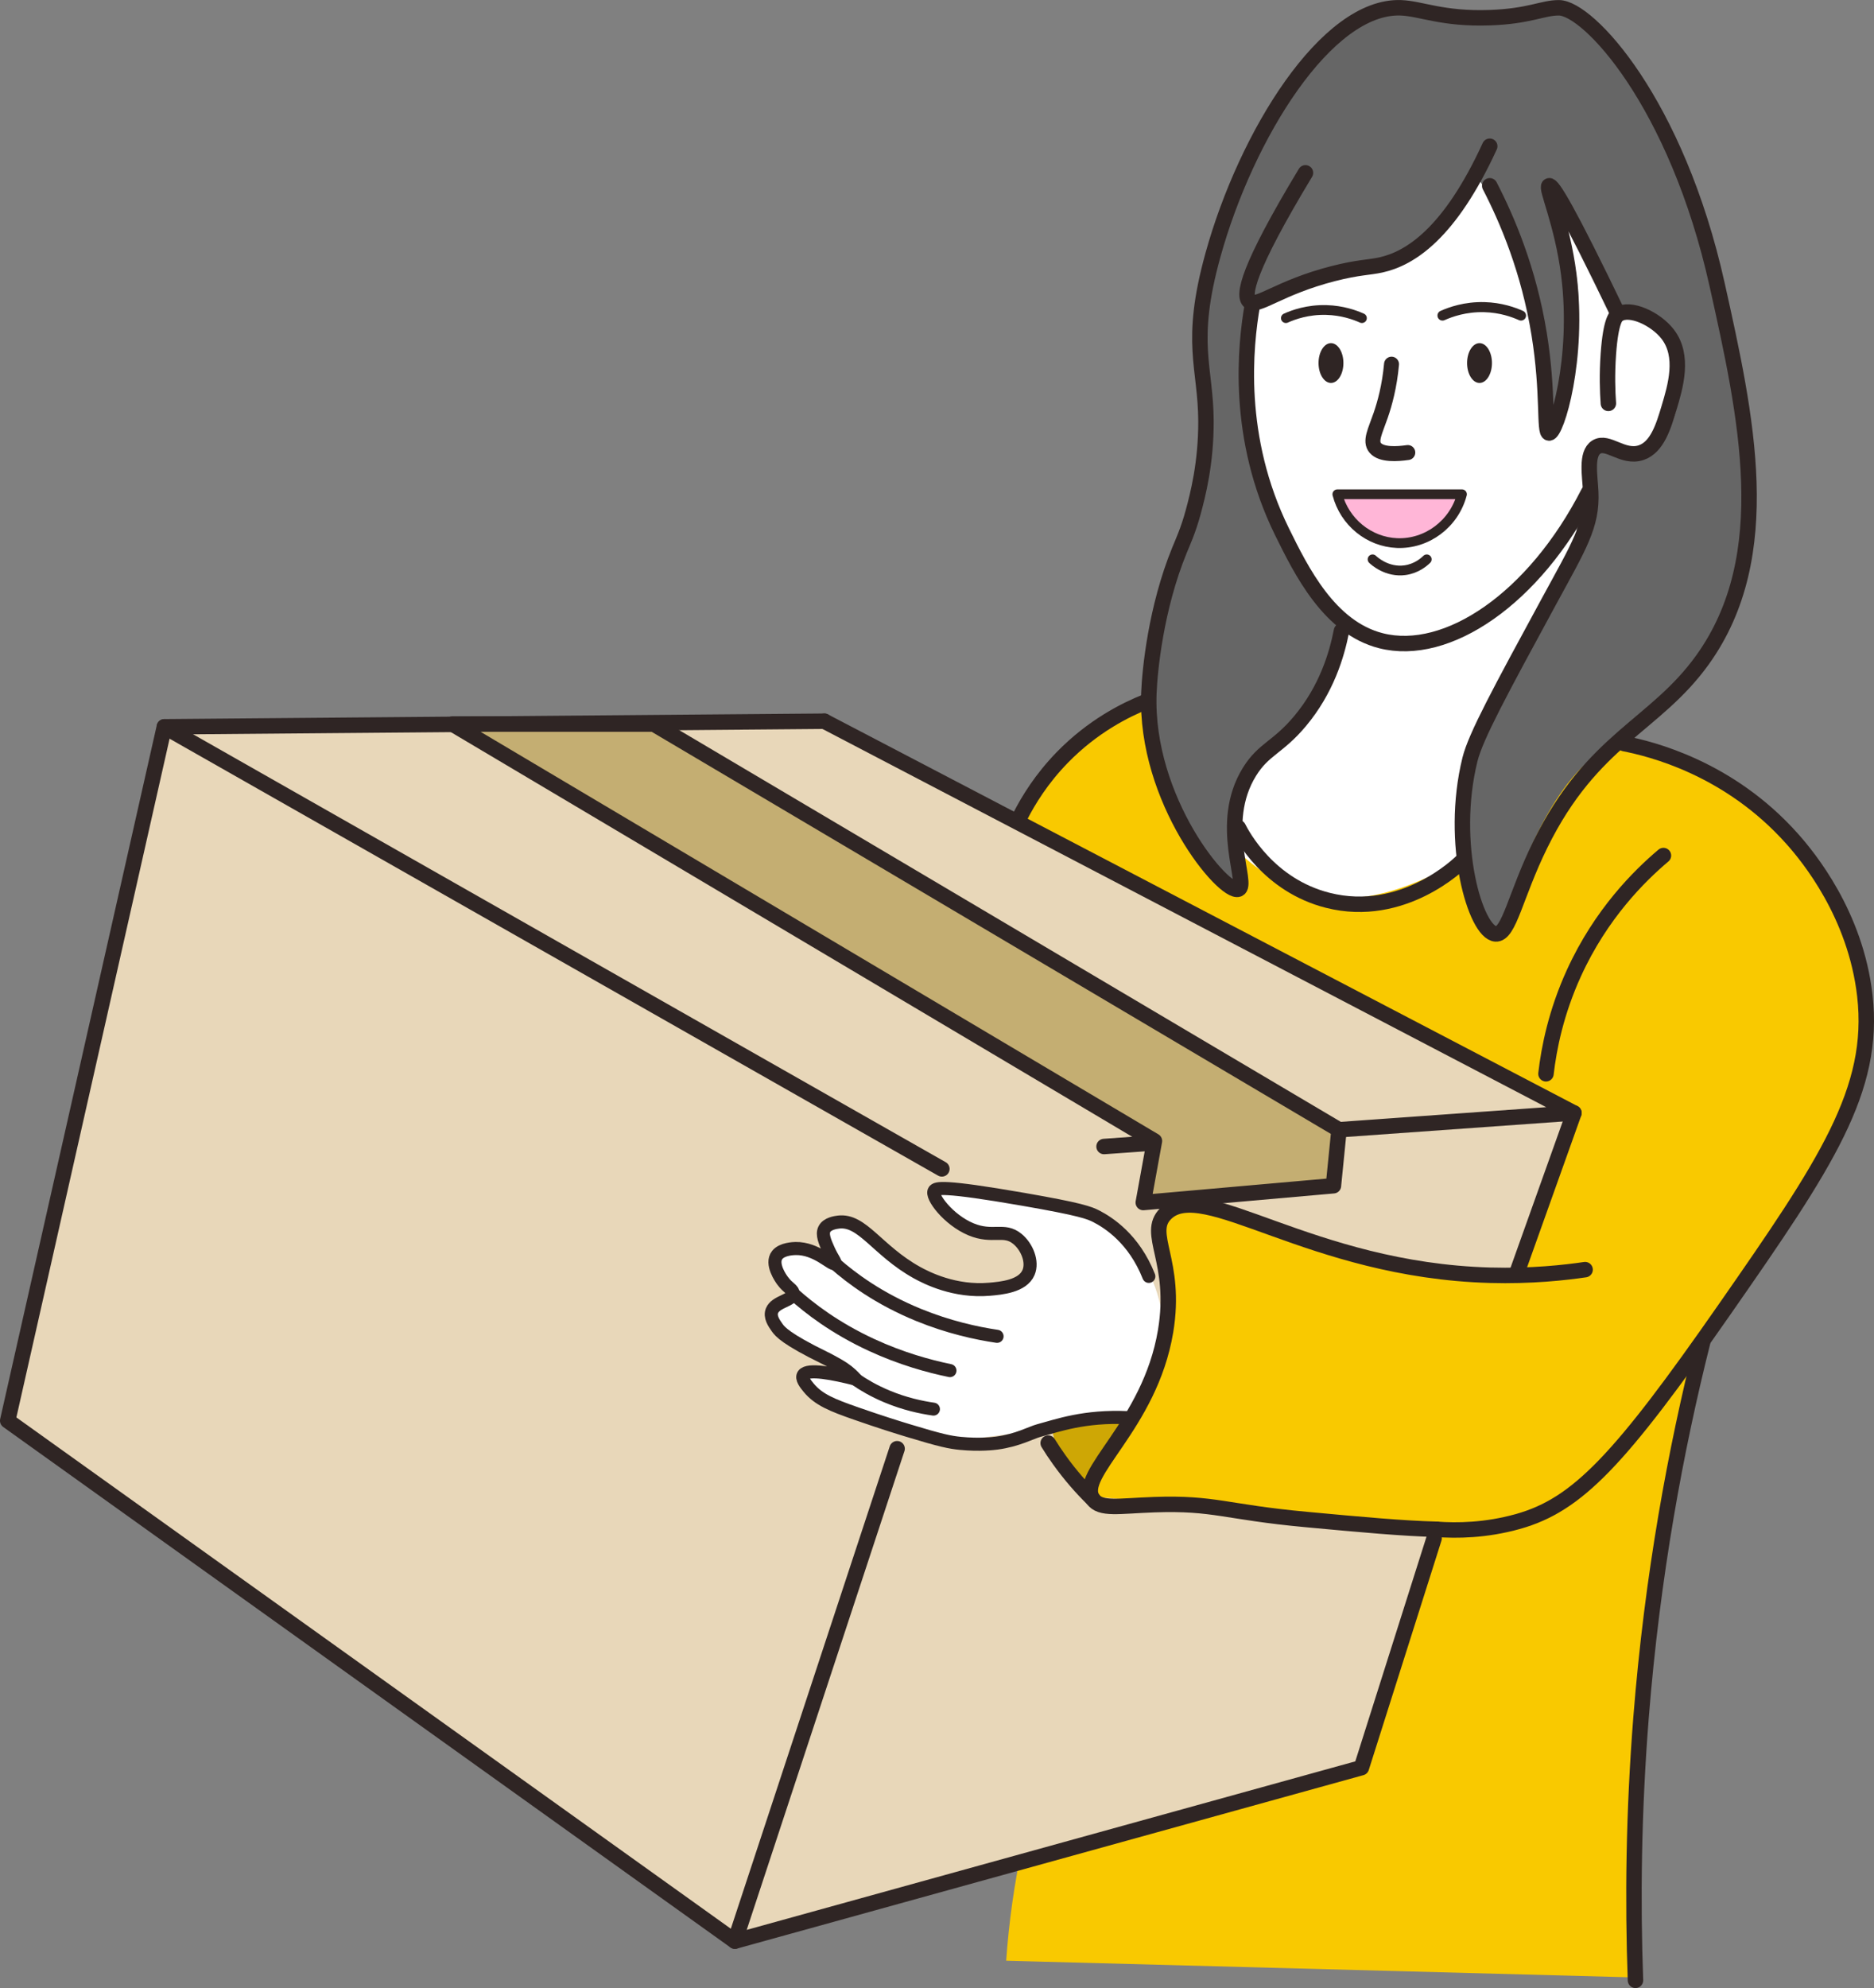 <?xml version="1.0" encoding="UTF-8"?>
<svg id="_レイヤー_2" data-name="レイヤー 2" xmlns="http://www.w3.org/2000/svg" viewBox="0 0 741.18 785.97">
  <rect x="0" y="0" width="741.18" height="785.97" fill="#808080" stroke="none"/>
  <defs>
    <style>
      .cls-1 {
        fill: #f9c900;
      }

      .cls-2 {
        fill: #e8d7b9;
      }

      .cls-3 {
        fill: #fff;
      }

      .cls-4 {
        fill: #ffb6d7;
      }

      .cls-5 {
        fill: #666;
      }

      .cls-6 {
        fill: #cea705;
      }

      .cls-7 {
        fill: #2f2524;
      }

      .cls-8, .cls-9, .cls-10, .cls-11, .cls-12, .cls-13 {
        fill: none;
      }

      .cls-8, .cls-9, .cls-10, .cls-11, .cls-12, .cls-13, .cls-14 {
        stroke: #2f2524;
        stroke-linecap: round;
        stroke-linejoin: round;
      }

      .cls-8, .cls-14 {
        stroke-width: 6.11px;
      }

      .cls-9 {
        stroke-width: 5.17px;
      }

      .cls-10 {
        stroke-width: 5.92px;
      }

      .cls-11 {
        stroke-width: 5.12px;
      }

      .cls-12 {
        stroke-width: 3.98px;
      }

      .cls-13 {
        stroke-width: 3.86px;
      }

      .cls-14 {
        fill: #c4ae72;
      }
    </style>
  </defs>
  <g id="_レイヤー_1-2" data-name="レイヤー 1">
    <g>
      <path class="cls-3" d="m639.1,370.32h-176.99c8.85-53.83,17.7-107.67,26.55-161.5.74-39.08,1.48-78.17,2.21-117.25,49.41-16.96,98.82-33.92,148.23-50.88,30.69,42.5,36.01,76.6,35.4,99.55-1.28,47.92-28.98,69.24-39.82,126.1-8.16,42.8-1.84,79.96,4.42,103.98Z"/>
      <path class="cls-1" d="m397.95,775.17c1.06-15.05,3.18-30.57,6.64-46.46,27.96-128.65,127.52-209.02,181.41-245.57-61.21-53.83-122.42-107.67-183.62-161.5,3.92-6.43,9.61-14.31,17.7-22.12,12.11-11.69,24.54-18.37,33.18-22.12,1.04,3.14,25.06,72.67,73.01,77.43,20.6,2.04,40.01-8.43,53.1-15.49,37.56-20.26,36.46-39.85,57.52-44.25,38.37-8.01,93.24,46.35,99.55,97.34,2.33,18.78-1.98,36.68-2.21,37.61-3.81,15.32-10.7,25.91-24.34,46.46-16.52,24.9-28.9,43.4-35.4,53.1-10.27,38.45-19.59,84.59-24.34,137.16-3.84,42.54-3.95,81.25-2.21,115.04-83.33-2.21-166.66-4.42-249.99-6.64Z"/>
      <path class="cls-2" d="m289.55,766.32C193.68,697.74,97.82,629.16,1.95,560.58c20.65-91.44,41.3-182.89,61.95-274.33,87.02-.74,174.04-1.47,261.05-2.21,98.82,51.62,197.63,103.24,296.45,154.86-28.02,86.28-56.05,172.56-84.07,258.84-82.59,22.86-165.19,45.72-247.78,68.58Z"/>
      <path class="cls-1" d="m577.15,604.82c-48.67-4.42-97.34-8.85-146.01-13.27,1.8-4.48,4.75-11.51,8.85-19.91,10.45-21.42,16.29-26.98,19.91-37.61,3.08-9.05,5.08-23.28-2.21-44.25,1.48-2.95,2.95-5.9,4.42-8.85,3.69-1.47,7.37-2.95,11.06-4.42,5.95,2.09,15.17,5.26,26.55,8.85,32.11,10.14,50,15.69,73.01,17.7,8.11.71,20.3,1.28,35.4,0-10.32,33.92-20.65,67.84-30.97,101.77Z"/>
      <path class="cls-4" d="m550.61,213.24c-9.22-1.24-17.07-8.21-19.91-17.7h46.46c-3.82,11.89-15.28,19.21-26.55,17.7Z"/>
      <path class="cls-6" d="m442.2,567.21c-4.42,6.64-8.85,13.27-13.27,19.91-2.86-2.38-8.06-7.4-11.06-15.49-1.59-4.29-2.09-8.17-2.21-11.06h28.76c-.74,2.21-1.48,4.42-2.21,6.64Z"/>
      <path class="cls-3" d="m446.63,491.99c-9.71-10.44-21.35-13.47-37.61-17.7-11.69-3.04-21.73-4.07-28.76-4.42-.81-.24-9.38-2.75-11.06,0-1.42,2.32,2.45,7.77,6.64,11.06,10.1,7.94,20.16,1.81,26.55,8.85,3.76,4.14,4.73,11.18,2.21,15.49-5.17,8.84-24.25,4.9-26.55,4.42-17.67-3.65-28.76-15.49-28.76-15.49-4.51-4.81-7.02-9.54-13.27-11.06-4.27-1.04-9.79-.47-11.06,2.21-1.41,2.98,3.45,6.4,2.21,8.85-2.08,4.13-17.83-1.69-19.91,2.21-1.82,3.4,8.78,10.43,6.64,15.49-1.48,3.5-7.66,2.8-8.85,6.64-.77,2.5,1.11,5.13,2.21,6.64,6.73,9.18,23.15,15.63,28.76,17.7-4.92-1.22-15.8-3.56-17.7,0-1.11,2.07,1.27,5.34,2.21,6.64,9.17,12.62,47.54,18.3,59.73,19.91,22.12-2.95,44.25-5.9,66.37-8.85,2.46-2.75,14.59-16.87,13.27-37.61-.17-2.66-1.38-18.19-13.27-30.97Z"/>
      <path class="cls-5" d="m592.64,370.32c-2.54-2.38-5.92-6.02-8.85-11.06-15.3-26.33-1.01-61.05,6.64-79.64,13.8-33.55,32.53-53.41,33.18-70.79.22-5.93,1.62-11.33,4.42-22.12,1.28-4.92,2.13-7.41,4.42-8.85,5.4-3.39,11.35,3.75,17.7,2.21,11.63-2.82,20.62-33.84,8.85-48.67-5.19-6.54-8.97-3.08-17.7-11.06-8.7-7.95-8.76-14.88-19.91-33.18-3.58-5.88-6.8-10.46-8.85-13.27,4.94,9.82,14.71,32.75,11.06,61.95-1.9,15.22-6.85,27.27-11.06,35.4,1.01-14.33.73-37.75-8.85-64.16-5.81-16.01-13.39-28.56-19.91-37.61-5.34,9.92-11.37,16.23-15.49,19.91-10.72,9.61-22.04,13.69-39.82,19.91-9.26,3.24-17.02,5.36-22.12,6.64-6.16.61-9.39,2.87-11.06,4.42-4.34,4.02-7.41,11.76,4.42,66.37,3.86,17.79,5.06,21.01,6.64,24.34.82,1.72,11.84,24.7,19.91,30.97.86.67,4.2,3.09,4.42,6.64.07,1.05-.22,1.86-.27,2.25-.87,6.39-3.86,21.94-15.22,35.36-9.27,10.95-16.79,10.4-22.12,19.91-8.63,15.39-5.94,33.44-2.21,46.46-7.92-6.03-18.78-15.97-26.55-30.97-16.63-32.11-7.15-68.69,0-97.34,5.47-21.91,8.06-20.22,11.06-37.61,5.48-31.74-1.66-46.02,0-70.79,1.09-16.29,6.13-39.22,24.34-66.37,17.47-26.2,26.27-35.25,30.97-37.61.19-.1,2.52-1.26,8.85-4.42,8.67-4.34,8.7-4.35,8.85-4.42,9.17-4.36,22.2,2.19,33.18,4.42,8.07,1.64,19.78,1.92,35.4-4.42,9.81,7.05,23.32,18.4,35.4,35.4,15.84,22.29,20.4,41.88,28.76,79.64,14.59,65.88,8.22,98.79,6.64,106.19-3.09,14.43-7.85,24.85-11.06,30.97-3.67,6.99-9.9,18.61-22.12,28.76-8.06,6.7-15.23,9.85-17.7,11.06-12.79,6.28-29.08,24.16-44.25,75.22Z"/>
      <path class="cls-8" d="m495.35,120.37c-2.88,16.51-6.67,52.62,11.73,89.93,7.57,15.35,18.64,37.81,39.1,43.01,26.11,6.64,60.62-16.54,82.11-58.65"/>
      <path class="cls-8" d="m589.2,57.81c-15.75,34.36-31.38,44.35-43.01,46.92-4.73,1.05-8.95.9-18.81,3.42-21.59,5.53-30.06,13.61-33.18,11.06-2.79-2.28-.9-12.75,22.12-50.88"/>
      <path class="cls-8" d="m636.12,159.48c-.34-4.64-.58-11.4,0-19.55.96-13.39,3.05-15.09,3.91-15.64,4.67-3.01,14.82,1.7,19.55,7.82,6.68,8.65,3.05,20.76.54,29.15-2.17,7.24-4.67,15.56-11.06,17.7-7.19,2.4-13.2-5.03-17.7-2.21-4.21,2.64-2.51,11.35-2.21,17.7.62,13.34-4.72,21.57-16.49,43.24-19.35,35.62-29.02,53.43-31.28,62.56-8.2,33.16,2.2,68.43,10.16,68.97,5.36.37,7.72-15.13,17.7-35.4,20.53-41.71,45.27-46.67,64.16-73.01,29.57-41.23,17.26-96.5,5.74-148.25-16.06-72.13-50.95-109.41-62.56-109.48-6.44-.04-11.58,3.36-27.37,3.91-18.77.65-27.13-3.62-35.19-3.91-29.26-1.04-61.1,50.17-74.29,97.75-9.67,34.88-2.83,44.1-2.76,65.73.05,16.6-3.22,29.14-5.06,35.94-1.96,7.27-4.2,12.04-5.45,15.11-9.33,22.84-11.73,47.51-12.07,56.49-1.59,42.31,29.73,79.59,35.4,77.43,4.35-1.66-8.4-25.84,4.42-46.46,5.58-8.98,11.18-9.51,19.91-19.91,10.49-12.49,14.6-26.24,16.44-35.73"/>
      <path class="cls-8" d="m589.2,73.45c6.99,13.51,15.46,33.44,19.55,58.65,3.79,23.35,1.83,38.93,3.91,39.1,2.89.24,12.03-29.35,7.82-62.56-2.6-20.48-9.29-34.57-7.82-35.19,1.24-.53,7.23,8.96,27.37,50.83"/>
      <path class="cls-13" d="m508.57,125.77c3.01-1.35,8.7-3.42,16.07-3.21,6.27.18,11.14,1.93,14.01,3.21"/>
      <path class="cls-12" d="m570.52,124.75c3.11-1.39,8.99-3.53,16.59-3.32,6.47.18,11.5,1.99,14.46,3.32"/>
      <ellipse class="cls-7" cx="585.16" cy="143.53" rx="4.92" ry="7.87"/>
      <ellipse class="cls-7" cx="526.41" cy="143.53" rx="4.92" ry="7.87"/>
      <path class="cls-10" d="m550.36,143.98c-.79,8.75-2.68,15.55-4.29,20.22-2.17,6.29-4.38,10.24-2.14,12.87,2.44,2.87,8.72,2.44,12.86,1.84"/>
      <path class="cls-13" d="m528.93,195.41c2.86,10.99,12.52,18.83,23.57,19.29,11.8.49,22.63-7.53,25.72-19.29h-49.29Z"/>
      <path class="cls-13" d="m542.86,221.13c.69.66,5.76,5.27,12.86,4.29,4.56-.64,7.51-3.25,8.57-4.29"/>
      <path class="cls-9" d="m454.37,504.61c-5.91-14.96-16.06-21.29-20.7-23.7-2.78-1.44-6.12-2.8-28.98-6.77-32.13-5.58-34.44-4.46-35.19-3.39-1.49,2.14,5.58,11.51,14.49,15.24,8.67,3.63,13.05-.57,18.39,3.8,3.8,3.11,6.21,9.03,4.42,13.27-2.31,5.5-10.85,6.24-15.49,6.64-13.69,1.18-24.8-4.43-28.76-6.64-15.68-8.75-21.51-21.1-30.97-19.91-1,.13-4.44.56-5.55,2.84-1.01,2.06.21,4.92,1.68,8.18,1.56,3.44,2.99,4.96,2.46,5.36-1.13.83-7.2-6.1-15.52-5.93-.76.02-5.31.11-7.24,2.54-2.75,3.45,1.51,9.4,2.07,10.16,2.3,3.13,4.3,3.47,4.14,5.08-.29,2.87-6.76,3.1-8.28,6.77-1,2.42.74,4.89,2.07,6.77,1.09,1.54,3.53,4.47,18.63,11.85,0,0,.91.41,2.51,1.29,2.49,1.37,4.57,2.45,6.69,4.13.83.66,1.99,1.67,3.22,3.04-8.84-2.25-18.93-4.22-20.7-1.69-.97,1.39.9,3.65,2.07,5.08,3.92,4.76,9.35,6.91,18.63,10.16,9.55,3.34,16.55,5.51,20.7,6.77,13.13,4,16.71,4.69,20.7,5.08,7.6.74,13.17.05,14.3-.1,8.29-1.09,13.64-4.15,16.75-4.98,7.29-1.94,17.93-5.89,35.19-5.08"/>
      <g>
        <path class="cls-8" d="m326.05,285.14c98.82,51.62,197.63,103.24,296.45,154.86-61.95,4.42-123.89,8.85-185.84,13.27"/>
        <path class="cls-8" d="m65,287.35c6.36,3.61,12.72,7.23,19.08,10.84,159.3,90.54,288.44,163.93,288.44,163.93,0,0-71.01-40.36-307.51-174.77Z"/>
        <path class="cls-8" d="m354.81,572.74c-21.39,64.89-42.77,129.79-64.16,194.68-95.87-68.58-191.73-137.16-287.6-205.75,20.65-91.44,41.3-182.89,61.95-274.33,87.02-.74,174.04-1.47,261.05-2.21"/>
        <path class="cls-8" d="m567.2,608.14c-9.59,30.24-19.17,60.47-28.76,90.71-82.59,22.86-165.19,45.72-247.78,68.58"/>
        <path class="cls-8" d="m622.51,440.01c-7.37,20.65-14.75,41.3-22.12,61.95"/>
      </g>
      <path class="cls-8" d="m657.9,338.24c-9.47,7.98-24.69,23.01-35.4,46.46-7.05,15.44-9.88,29.56-11.06,39.82"/>
      <path class="cls-8" d="m568.16,604.6c-13.28-.33-29.69-1.84-51.66-3.88-31.95-2.95-36.05-6.68-59.92-5.86-14.16.49-21.32,2.1-24.34-2.21-6.84-9.79,22.51-28.95,28.76-66.37,4.63-27.75-7.95-38.49,0-46.46,14.65-14.68,56.9,22.32,128.31,24.34,16.4.46,29.7-1.05,37.61-2.21"/>
      <path class="cls-8" d="m642.42,293.99c10.35,2.03,41.3,9.49,66.37,37.61,6.55,7.34,25.07,29.91,28.76,61.95,4.31,37.4-15.5,66.74-55.31,123.89-41.63,59.76-58.27,77.44-81.86,84.07-12.84,3.6-24.26,3.68-32.22,3.1"/>
      <path class="cls-8" d="m432.25,592.66c-4.33-4.25-8.89-9.37-13.27-15.49-1.62-2.25-3.09-4.47-4.42-6.64"/>
      <path class="cls-9" d="m394.34,528.31c-8.2-1.22-19.15-3.6-31.05-8.46-15.73-6.43-26.56-14.54-33.12-20.32"/>
      <path class="cls-9" d="m375.71,541.86c-8.35-1.72-19.29-4.72-31.05-10.16-14.42-6.67-24.57-14.48-31.05-20.32"/>
      <path class="cls-11" d="m369.19,557.09c-4.8-.68-11.35-2.06-18.45-5.03-5.16-2.16-9.24-4.59-12.3-6.7"/>
      <path class="cls-8" d="m578.26,340.45c-1.03,1.05-23.41,22.99-53.1,15.49-23.38-5.91-33.82-25.65-35.4-28.76"/>
      <path class="cls-8" d="m403.49,322.75c3.27-6.43,8.47-14.88,16.59-23.23,12.14-12.48,25.1-18.9,33.18-22.12"/>
      <path class="cls-8" d="m646.84,782.92c-1.15-31.5-.77-66.36,2.21-103.98,4.46-56.23,13.74-106.04,24.34-148.23"/>
      <path class="cls-14" d="m527.38,468.77c.74-7.37,1.48-14.75,2.21-22.12-90.34-53.46-180.67-106.93-271.01-160.39h-79.64c92.55,54.94,185.1,109.88,277.65,164.82-1.48,8.11-2.95,16.22-4.42,24.34,25.07-2.21,50.15-4.42,75.22-6.64Z"/>
    </g>
  </g>
</svg>